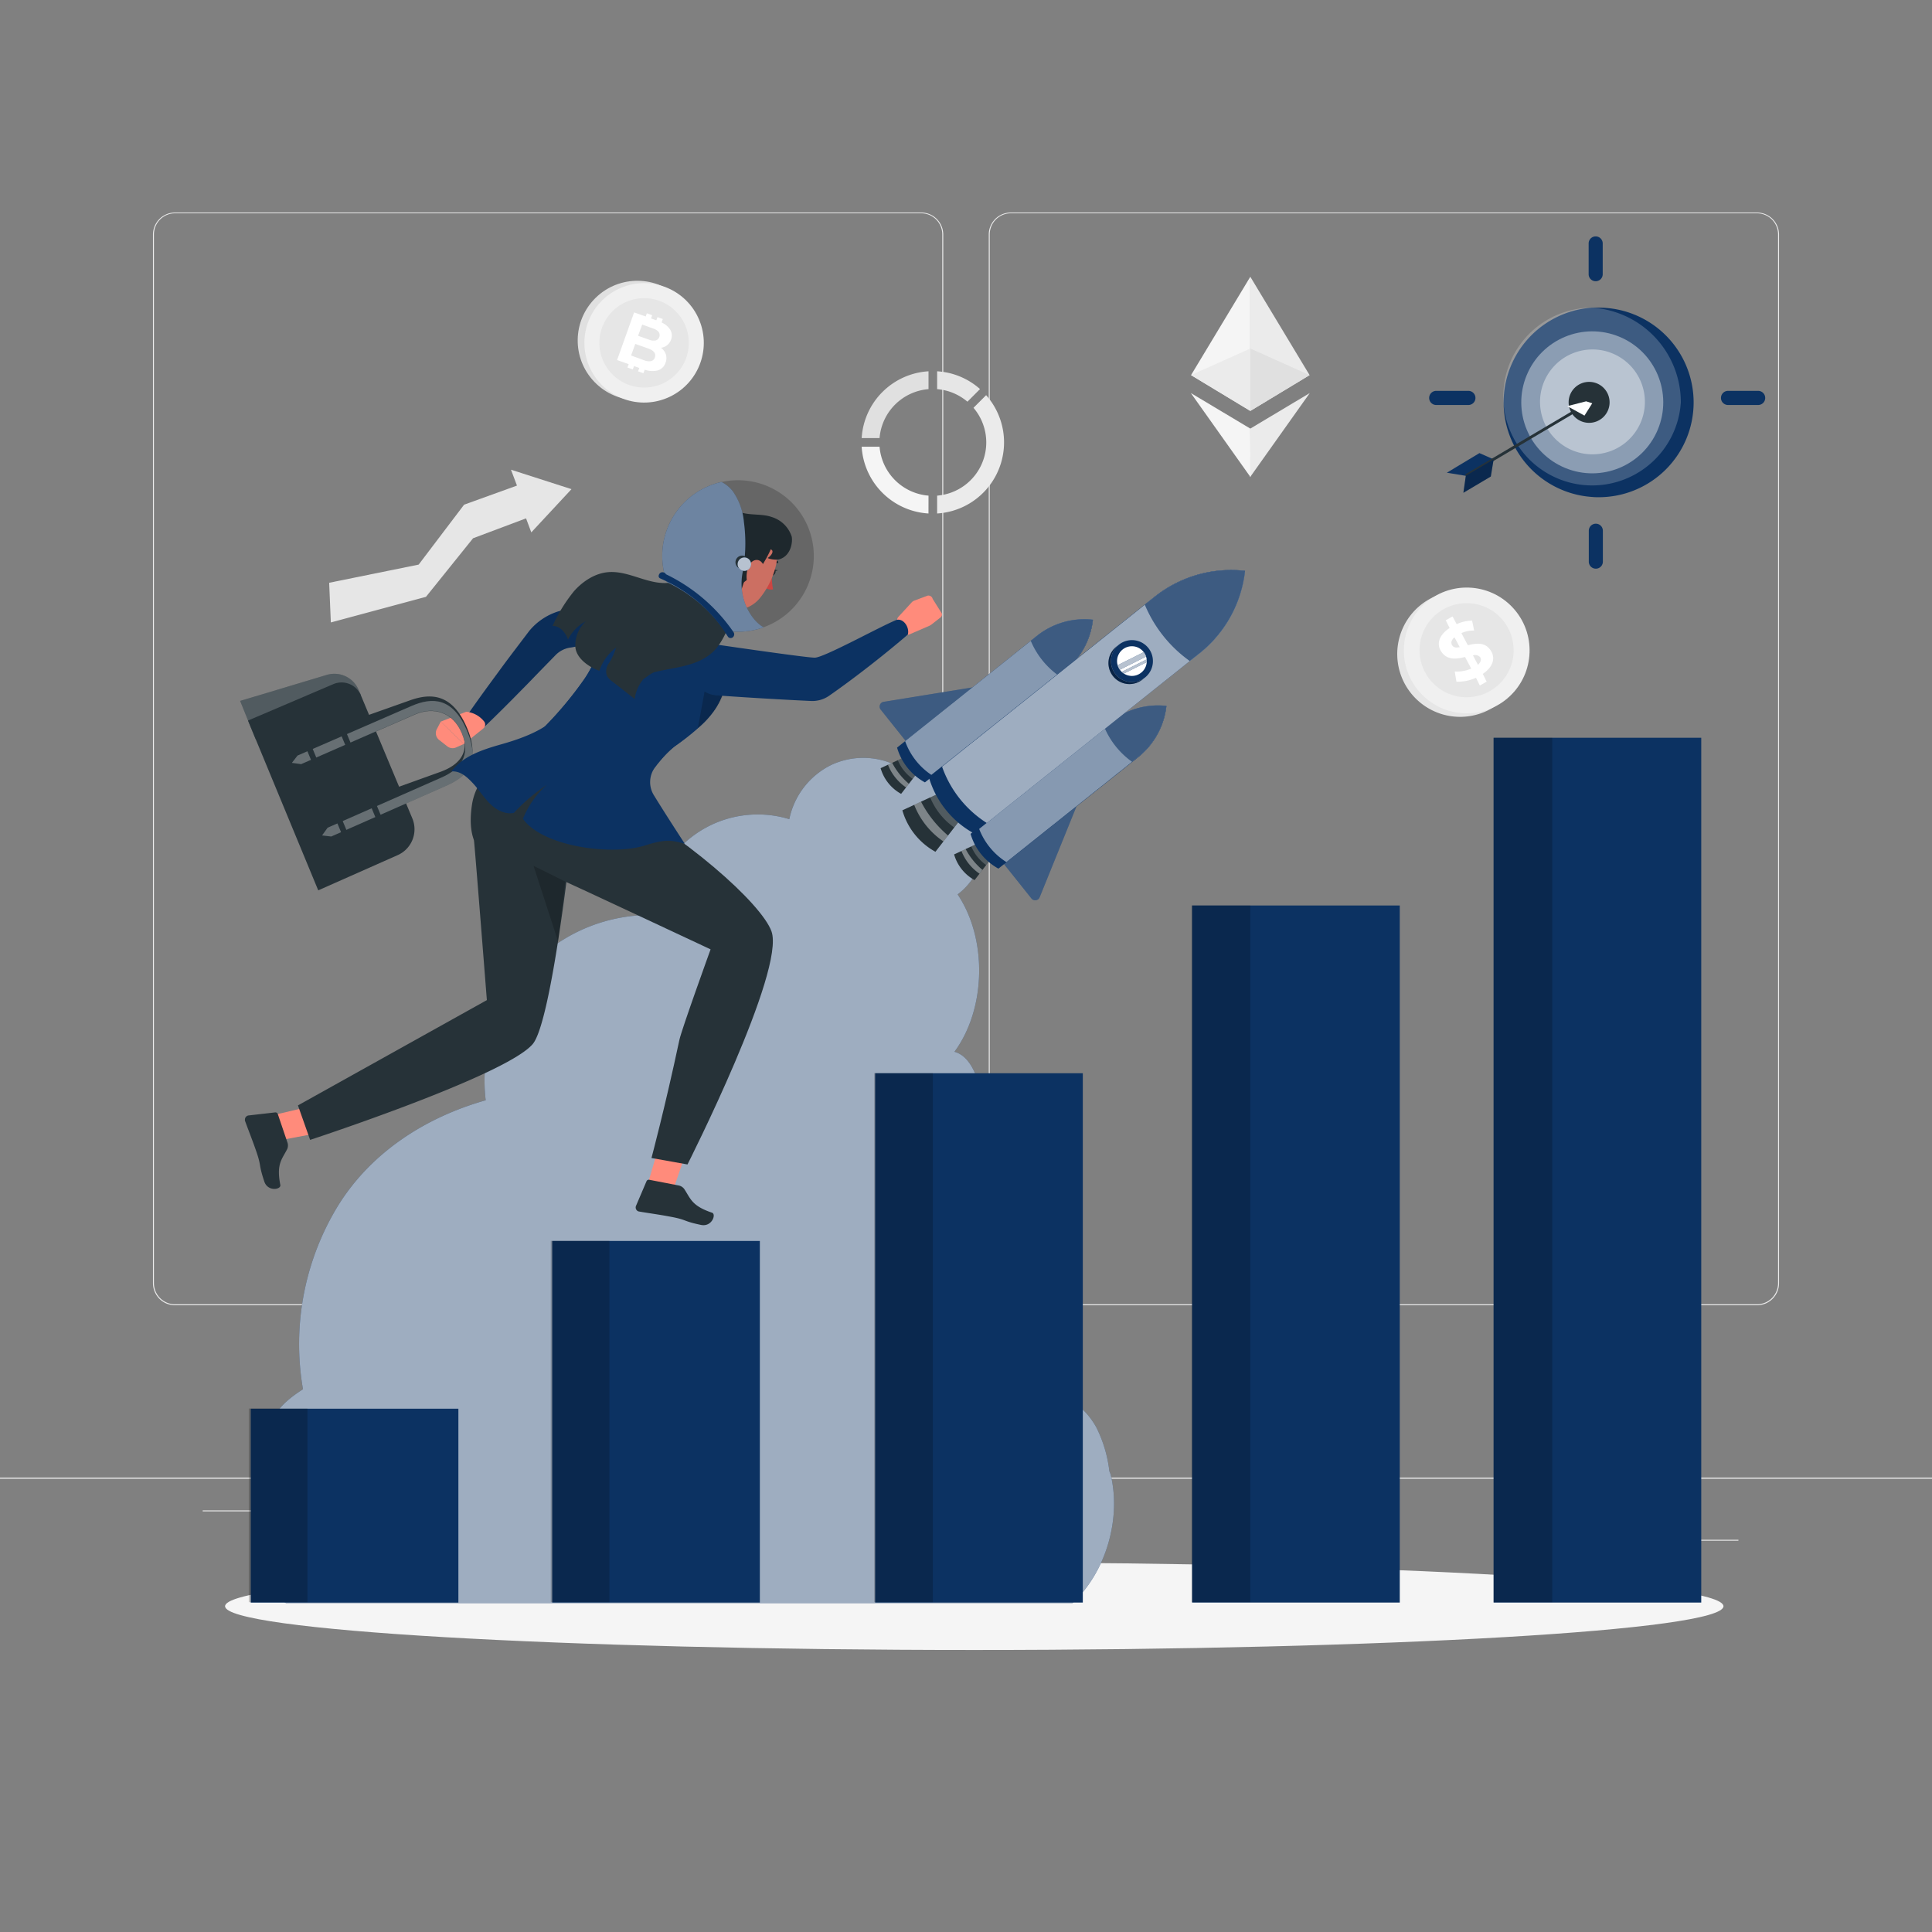 <svg xmlns="http://www.w3.org/2000/svg" width="694" height="694" fill="none"><rect width="100%" height="100%" fill="#808080" stroke="none"/><path fill="#EBEBEB" d="M694 530.771H0v.347h694zM330.899 468.866H62.877a7.926 7.926 0 0 1-7.926-7.925V84.196a7.925 7.925 0 0 1 7.926-7.856h268.022a7.92 7.92 0 0 1 7.323 4.892 7.9 7.9 0 0 1 .603 3.033v376.676a7.93 7.93 0 0 1-2.321 5.604 7.92 7.92 0 0 1-5.605 2.321M62.877 76.618a7.59 7.59 0 0 0-7.579 7.578v376.745a7.593 7.593 0 0 0 7.579 7.578h268.022a7.59 7.59 0 0 0 7.579-7.578V84.196a7.59 7.59 0 0 0-7.579-7.578zM631.124 468.866H363.101a7.926 7.926 0 0 1-7.925-7.925V84.196a7.925 7.925 0 0 1 7.925-7.856h268.023a7.925 7.925 0 0 1 7.926 7.925v376.676a7.92 7.92 0 0 1-7.926 7.925M363.101 76.618a7.59 7.59 0 0 0-7.578 7.578v376.745a7.59 7.59 0 0 0 7.578 7.578h268.023a7.59 7.59 0 0 0 7.579-7.578V84.196a7.596 7.596 0 0 0-7.579-7.578z"/><path fill="#EBEBEB" d="M694 530.771H0v.347h694zM624.461 553.104H578.49v.347h45.971zM459.734 556.879h-12.062v.347h12.062zM577.103 540.223h-26.636v.347h26.636zM132.762 542.555H72.814v.347h59.948zM312.508 548.413H182.48v.347h130.028z"/><path fill="#E0E0E0" d="M243.898 137.693c8.498-8.25 8.699-21.826.45-30.324s-21.826-8.7-30.324-.45-8.7 21.826-.45 30.324 21.826 8.699 30.324.45"/><path fill="#F0F0F0" d="M240.542 142.546c10.705-5.065 15.278-17.85 10.213-28.556s-17.85-15.278-28.556-10.213-15.278 17.85-10.213 28.555c5.065 10.706 17.85 15.279 28.556 10.214"/><path fill="#E6E6E6" d="M246.495 128.57a16.058 16.058 0 1 1-27.023-16.187 16.059 16.059 0 0 1 27.023 16.187"/><path fill="#fff" d="M239.181 127.28a4.8 4.8 0 0 0-1.749-2.36 4.36 4.36 0 0 0 3.622-2.943 4.059 4.059 0 0 0-.513-3.858 7.3 7.3 0 0 0-2.887-2.29l.444-1.236-1.915-.68-.417 1.152-1.901-.68.402-1.152-1.901-.694-.417 1.152-4.164-1.471-6.121 17.114 4.164 1.471-.43 1.221 1.915.681.431-1.222 1.901.694-.43 1.208 1.915.68.444-1.263a8.6 8.6 0 0 0 4.498.305 4.16 4.16 0 0 0 2.984-2.776 4.63 4.63 0 0 0 .125-3.053m-8.495-10.688 3.886 1.388a4.16 4.16 0 0 1 2.041 1.291 1.99 1.99 0 0 1 .226 1.776 1.99 1.99 0 0 1-1.295 1.236 4.17 4.17 0 0 1-2.415-.278l-3.928-1.388zm3.165 13.13a4.63 4.63 0 0 1-2.54-.333l-4.622-1.693 1.513-4.164 4.622 1.652c2.109.749 2.901 1.832 2.401 3.248a1.89 1.89 0 0 1-1.374 1.29"/><path fill="#E6E6E6" d="M336.631 133.373v6.412c4.012.321 7.82 1.9 10.882 4.511l4.525-4.538a25.45 25.45 0 0 0-15.407-6.385"/><path fill="#F5F5F5" d="M333.536 178.039a19.2 19.2 0 0 1-17.586-17.572h-6.427a25.567 25.567 0 0 0 23.999 23.984z"/><path fill="#E0E0E0" d="M315.95 157.371a19.195 19.195 0 0 1 17.586-17.586v-6.412a25.58 25.58 0 0 0-24.013 23.998z"/><path fill="#EBEBEB" d="m354.231 141.951-4.539 4.538a19.17 19.17 0 0 1 3.129 19.774 19.17 19.17 0 0 1-16.19 11.776v6.412a25.58 25.58 0 0 0 23.683-29.768 25.6 25.6 0 0 0-6.083-12.732"/><path fill="#E6E6E6" d="m118.244 209.338.597 14.255 34.173-9.203 16.919-21.042 19.03-7.148 1.887 5.039 14.436-15.532-21.736-6.982 2.151 5.705-18.988 6.857-16.323 21.527zM544.18 223.857a22.59 22.59 0 0 1-1.931 25.016 22.58 22.58 0 0 1-23.85 7.792 22.582 22.582 0 0 1-4.977-41.428 22.6 22.6 0 0 1 17.165-2.062 22.59 22.59 0 0 1 13.593 10.682"/><path fill="#F0F0F0" d="M542.271 250.158c9.12-8.507 9.617-22.797 1.109-31.917-8.507-9.12-22.797-9.617-31.917-1.109-9.121 8.507-9.617 22.797-1.109 31.917 8.507 9.12 22.797 9.617 31.917 1.109"/><path fill="#E6E6E6" d="M542.164 240.661c3.921-8.474.23-18.522-8.244-22.442s-18.521-.23-22.442 8.243-.23 18.522 8.244 22.443c8.474 3.92 18.521.23 22.442-8.244"/><path fill="#fff" d="M535.074 233.101c2.401 2.928 1.388 6.371-2.443 8.98l1.388 2.776-2.443 1.388-1.388-2.776a15.5 15.5 0 0 1-7.023 1.388l-.597-3.65a12.84 12.84 0 0 0 5.913-1.041l-2.221-4.164c-2.776.652-5.941 1.249-8.134-1.388-2.387-2.929-1.388-6.427 2.596-9.022l-1.388-2.776 2.443-1.388 1.471 2.776a14.15 14.15 0 0 1 5.552-1.277l.735 3.581a11 11 0 0 0-4.58.902l2.318 4.372c2.651-.652 5.719-1.221 7.801 1.319m-10.716-.625-1.887-3.567c-1.194 1.027-1.389 2.151-.764 2.998s1.569.736 2.651.569m7.246 3.484a2.48 2.48 0 0 0-2.499-.527l1.805 3.386c1.096-1.041 1.36-2.082.694-2.859"/><path fill="#F5F5F5" d="m449.13 99.409-21.292 35.338 21.292 12.867z"/><path fill="#EBEBEB" d="m427.838 134.747 21.292-9.549v22.416z"/><path fill="#EBEBEB" d="m449.129 99.409 21.292 35.338-21.292 12.867z"/><path fill="#E0E0E0" d="m470.421 134.747-21.292-9.549v22.416z"/><path fill="#F5F5F5" d="m427.768 141.187 21.43 30.203-.069-17.433z"/><path fill="#EBEBEB" d="m470.49 141.187-21.445 30.203.083-17.433zM153.915 542.555h-8.786v.347h8.786z"/><path fill="#F5F5F5" d="M349.971 592.69c148.63 0 269.119-7.035 269.119-15.712 0-8.678-120.489-15.712-269.119-15.712s-269.12 7.034-269.12 15.712c0 8.677 120.489 15.712 269.12 15.712"/><path fill="#0C3262" d="M385.254 575.853H102.713a28.785 28.785 0 0 1-8.675-37.392 16.2 16.2 0 0 1 5.552-6.191 28.5 28.5 0 0 1-2.665-19.432c1.471-6.204 6.607-10.41 11.909-13.796a95.3 95.3 0 0 1 12.492-65.764c11.909-19.349 31.549-31.924 53.146-38.045a59.5 59.5 0 0 1 14.329-46.254 59.5 59.5 0 0 1 43.967-20.287 40.78 40.78 0 0 1 17.559-29.398 38.87 38.87 0 0 1 33.2-5.038 28.03 28.03 0 0 1 14.991-19.432 27.12 27.12 0 0 1 24.276.569c11.354-3.22 23.846 2.845 28.995 13.644s1.708 25.123-7.8 32.243c10.729 15.99 10.257 41.03-1.138 56.534 6.273 1.693 8.994 10.687 9.924 17.239a93.7 93.7 0 0 1-9.272 55.589c11.576-.555 22.777 8.078 29.675 17.572a37.32 37.32 0 0 1 4.9 33.645c6.718-.416 12.423 4.9 15.726 10.854a47.1 47.1 0 0 1 4.692 15.782c.264.549.465 1.126.596 1.721 3.595 15.795-1.943 34.575-13.838 45.637"/><path fill="#fff" d="M385.254 575.853H102.713a28.785 28.785 0 0 1-8.675-37.392 16.2 16.2 0 0 1 5.552-6.191 28.5 28.5 0 0 1-2.665-19.432c1.471-6.204 6.607-10.41 11.909-13.796a95.3 95.3 0 0 1 12.492-65.764c11.909-19.349 31.549-31.924 53.146-38.045a59.5 59.5 0 0 1 14.329-46.254 59.5 59.5 0 0 1 43.967-20.287 40.78 40.78 0 0 1 17.559-29.398 38.87 38.87 0 0 1 33.2-5.038 28.03 28.03 0 0 1 14.991-19.432 27.12 27.12 0 0 1 24.276.569c11.354-3.22 23.846 2.845 28.995 13.644s1.708 25.123-7.8 32.243c10.729 15.99 10.257 41.03-1.138 56.534 6.273 1.693 8.994 10.687 9.924 17.239a93.7 93.7 0 0 1-9.272 55.589c11.576-.555 22.777 8.078 29.675 17.572a37.32 37.32 0 0 1 4.9 33.645c6.718-.416 12.423 4.9 15.726 10.854a47.1 47.1 0 0 1 4.692 15.782c.264.549.465 1.126.596 1.721 3.595 15.795-1.943 34.575-13.838 45.637" opacity=".6"/><path fill="#0C3262" d="m317.465 252.089 87.319-14.172a1.762 1.762 0 0 1 1.901 2.387l-33.215 81.99a1.73 1.73 0 0 1-2.263.974 1.74 1.74 0 0 1-.721-.544l-54.132-67.818a1.746 1.746 0 0 1 1.111-2.817"/><path fill="#fff" d="m317.465 252.089 87.319-14.172a1.762 1.762 0 0 1 1.901 2.387l-33.215 81.99a1.73 1.73 0 0 1-2.263.974 1.74 1.74 0 0 1-.721-.544l-54.132-67.818a1.746 1.746 0 0 1 1.111-2.817" opacity=".2"/><path fill="#263238" d="m323.696 285.165 5.441-7.038-4.733-5.94-8.078 3.747a15.38 15.38 0 0 0 7.37 9.231"/><path fill="#fff" d="m324.404 272.187-1.902.874a15.44 15.44 0 0 0 5.358 6.718l1.277-1.652z" opacity=".2"/><path fill="#fff" d="m320.476 274.005-1.513.708a17.6 17.6 0 0 0 6.51 8.147l1.013-1.318a25.1 25.1 0 0 1-6.01-7.537" opacity=".4"/><path fill="#0C3262" d="M332.246 281.042a20.818 20.818 0 0 1-10.008-12.492l50.204-40.058a27.24 27.24 0 0 1 20.14-5.801 27.22 27.22 0 0 1-10.132 18.335z"/><path fill="#0C3262" d="m372.442 228.451-47.317 37.767a24.44 24.44 0 0 0 9.994 12.492l47.33-37.767a27.22 27.22 0 0 0 10.133-18.336 27.26 27.26 0 0 0-20.14 5.844"/><path fill="#fff" d="m372.442 228.451-47.317 37.767a24.44 24.44 0 0 0 9.994 12.492l47.33-37.767a27.22 27.22 0 0 0 10.133-18.336 27.26 27.26 0 0 0-20.14 5.844" opacity=".5"/><path fill="#0C3262" d="m372.443 228.451-2.166 1.735a29.16 29.16 0 0 0 9.994 12.492l2.179-1.735a27.23 27.23 0 0 0 10.133-18.336 27.26 27.26 0 0 0-20.14 5.844"/><path fill="#fff" d="m372.443 228.451-2.166 1.735a29.16 29.16 0 0 0 9.994 12.492l2.179-1.735a27.23 27.23 0 0 0 10.133-18.336 27.26 27.26 0 0 0-20.14 5.844" opacity=".2"/><path fill="#263238" d="m350.083 316.145 5.441-7.051-4.733-5.927-8.064 3.747a15.35 15.35 0 0 0 7.356 9.231"/><path fill="#fff" d="m350.79 303.167-1.888.874a15.27 15.27 0 0 0 5.358 6.704l1.263-1.651z" opacity=".2"/><path fill="#fff" d="m346.876 304.985-1.513.694a17.55 17.55 0 0 0 6.496 8.162l1.027-1.388a24.9 24.9 0 0 1-6.01-7.468" opacity=".4"/><path fill="#0C3262" d="M358.646 312.022a20.91 20.91 0 0 1-10.007-12.492l50.204-40.057a27.3 27.3 0 0 1 20.139-5.816 27.4 27.4 0 0 1-3.241 10.182 27.4 27.4 0 0 1-6.891 8.167z"/><path fill="#0C3262" d="m398.843 259.431-47.331 37.754a24.5 24.5 0 0 0 10.007 12.492l47.331-37.754a27.4 27.4 0 0 0 6.891-8.167 27.4 27.4 0 0 0 3.241-10.182 27.31 27.31 0 0 0-20.139 5.857"/><path fill="#fff" d="m398.843 259.431-47.331 37.754a24.5 24.5 0 0 0 10.007 12.492l47.331-37.754a27.4 27.4 0 0 0 6.891-8.167 27.4 27.4 0 0 0 3.241-10.182 27.31 27.31 0 0 0-20.139 5.857" opacity=".5"/><path fill="#0C3262" d="m398.843 259.431-2.165 1.721a29.14 29.14 0 0 0 9.993 12.492l2.179-1.735a27.37 27.37 0 0 0 10.133-18.349 27.3 27.3 0 0 0-20.14 5.871"/><path fill="#fff" d="m398.843 259.431-2.165 1.721a29.14 29.14 0 0 0 9.993 12.492l2.179-1.735a27.37 27.37 0 0 0 10.133-18.349 27.3 27.3 0 0 0-20.14 5.871" opacity=".2"/><path fill="#263238" d="m336.022 305.971 8.8-11.354-7.648-9.591-13.033 6.051a24.75 24.75 0 0 0 4.451 8.635 24.75 24.75 0 0 0 7.43 6.259"/><path fill="#fff" d="m337.173 285.026-3.054 1.388a24.74 24.74 0 0 0 8.634 10.826l2.068-2.651z" opacity=".2"/><path fill="#fff" d="m330.843 287.968-2.456 1.138a28.43 28.43 0 0 0 10.507 13.159l1.652-2.138a40.2 40.2 0 0 1-9.703-12.159" opacity=".4"/><path fill="#0C3262" d="M349.777 299.322a33.72 33.72 0 0 1-16.142-20.237l81.045-64.667a44.1 44.1 0 0 1 15.319-7.926 44.1 44.1 0 0 1 17.188-1.443 44.04 44.04 0 0 1-16.351 29.606z"/><path fill="#0C3262" d="m414.735 214.418-76.34 60.961a39.5 39.5 0 0 0 16.086 20.265l76.41-60.961a44.04 44.04 0 0 0 16.35-29.606 44.1 44.1 0 0 0-32.506 9.341"/><path fill="#fff" d="m414.735 214.418-76.34 60.961a39.5 39.5 0 0 0 16.086 20.265l76.41-60.961a44.04 44.04 0 0 0 16.35-29.606 44.1 44.1 0 0 0-32.506 9.341" opacity=".6"/><path fill="#0C3262" d="m414.736 214.418-3.498 2.776a47.07 47.07 0 0 0 16.143 20.237l3.511-2.776a44.04 44.04 0 0 0 16.351-29.606 44.1 44.1 0 0 0-17.188 1.443 44.1 44.1 0 0 0-15.319 7.926"/><path fill="#fff" d="m414.736 214.418-3.498 2.776a47.07 47.07 0 0 0 16.143 20.237l3.511-2.776a44.04 44.04 0 0 0 16.351-29.606 44.1 44.1 0 0 0-17.188 1.443 44.1 44.1 0 0 0-15.319 7.926" opacity=".2"/><path fill="#0C3262" d="M411.306 243.372a7.54 7.54 0 0 1-8.342.697 7.536 7.536 0 0 1 1.558-13.836 7.54 7.54 0 0 1 7.977 2.534 7.55 7.55 0 0 1-1.193 10.605"/><path fill="#0C3262" d="M400.702 242.178a7.534 7.534 0 0 1 .763-10.215 5 5 0 0 0-.458.333 7.55 7.55 0 0 0-2.788 5.053 7.537 7.537 0 0 0 6.654 8.332 7.54 7.54 0 0 0 5.545-1.601l.416-.375a7.535 7.535 0 0 1-10.132-1.527"/><path fill="#000" d="M400.702 242.178a7.534 7.534 0 0 1 .763-10.215 5 5 0 0 0-.458.333 7.55 7.55 0 0 0-2.788 5.053 7.537 7.537 0 0 0 6.654 8.332 7.54 7.54 0 0 0 5.545-1.601l.416-.375a7.535 7.535 0 0 1-10.132-1.527" opacity=".3"/><path fill="#fff" d="M409.919 241.637a5.33 5.33 0 1 1 .847-7.481 5.3 5.3 0 0 1 .501 5.897 5.3 5.3 0 0 1-1.348 1.584"/><path fill="#0C3262" d="m402.285 240.568 9.383-4.705a5.3 5.3 0 0 0-.832-1.596l-9.356 4.677c.178.582.45 1.131.805 1.624M403.742 241.942l8.161-4.08a4.8 4.8 0 0 0 0-1l-8.924 4.47q.354.339.763.61"/><g fill="#fff" opacity=".7"><path d="m402.285 240.568 9.383-4.705a5.3 5.3 0 0 0-.832-1.596l-9.356 4.677c.178.582.45 1.131.805 1.624M403.744 241.942l8.161-4.08a4.8 4.8 0 0 0 0-1l-8.925 4.47q.355.339.764.61"/></g><path fill="#0C3262" d="M502.816 325.264h-74.591v250.395h74.591z"/><path fill="#000" d="M449.115 325.236h-21.07V575.52h21.07z" opacity=".2"/><path fill="#0C3262" d="M164.658 506.023H90.066v69.65h74.592z"/><path fill="#000" d="M110.443 505.954h-21.07v69.58h21.07z" opacity=".2"/><path fill="#0C3262" d="M272.95 445.77h-74.591v129.889h74.591z"/><path fill="#000" d="M218.916 445.715h-21.07v129.819h21.07z" opacity=".2"/><path fill="#0C3262" d="M388.958 385.517h-74.591v190.142h74.591z"/><path fill="#000" d="M335.091 385.475h-21.07v190.059h21.07z" opacity=".2"/><path fill="#0C3262" d="M611.109 265.011h-74.591v310.648h74.591z"/><path fill="#000" d="M557.587 265.011h-21.069v310.523h21.069z" opacity=".2"/><path fill="#FF8B7B" d="m238.624 405.074-6.163 21.028 9.077 2.124 6.913-20.126z"/><path fill="#263238" d="m243.58 425.797-10.396-2.013a.894.894 0 0 0-.958.555l-3.733 8.745a1.51 1.51 0 0 0 .68 1.999l.291.097c3.776.652 7.176 1.069 11.868 1.971 5.552 1.068 3.983 1.513 10.479 2.859 3.9.805 5.552-3.831 3.984-4.386-7.412-2.485-7.704-5.094-10.05-8.578a3.3 3.3 0 0 0-2.165-1.249M189.531 267.815l35.825 21.93-37.532 6.579z"/><path fill="#263238" d="m246.952 418.288-12.936-2.318s4.816-17.933 10.035-42.445c.805-3.776 11.201-32.507 11.201-32.507s-51.356-24.068-52.175-24.332c-.652-.208-4.858-.527-11.423-5.663-12.214-9.549-8.328-28.232-8.328-28.232l31.924.764c31.161 16.656 58.213 40.987 61.863 50.953 5.136 14.033-30.161 83.78-30.161 83.78"/><path fill="#FF8B7B" d="m118.771 395.705-21.333 5.025 2.651 8.952 20.903-3.942z"/><path fill="#263238" d="m103.197 410.237-3.415-10.077a.915.915 0 0 0-.957-.569l-9.452 1.083a1.5 1.5 0 0 0-1.389 1.582 1 1 0 0 0 0 .292c1.305 3.609 2.61 6.773 4.165 11.298 1.818 5.344.666 4.164 2.775 10.521 1.222 3.803 6.094 2.971 5.775 1.291-1.5-7.662.624-9.202 2.498-12.964a3.27 3.27 0 0 0 0-2.457M111.4 409.46l-4.373-12.381 67.86-37.823s-4.428-56.505-4.636-57.38c-.208-.874-1.943-4.483-.722-12.742 2.262-15.268 20.39-21.222 20.39-21.222l15.504 32.715s-7.204 66.319-14.061 74.411c-9.646 11.395-79.962 34.422-79.962 34.422"/><path fill="#000" d="m203.078 316.686-11.424-5.663 8.8 27.094z" opacity=".2"/><path fill="#0C3262" d="M230.408 227.743c-5.885 1.263-11.798 2.387-17.711 3.484l-4.441.805-3.956.68a9.4 9.4 0 0 0-4.553 2.415l-6.232 6.385c-2.082 2.165-4.164 4.331-6.287 6.454a615 615 0 0 1-12.798 12.728 3.814 3.814 0 0 1-6.439-2.269 3.82 3.82 0 0 1 .665-2.672c3.442-4.928 6.94-9.716 10.549-14.602 1.763-2.443 3.567-4.83 5.371-7.217l5.552-7.315a22.1 22.1 0 0 1 10.452-7.01l4.803-1.304 4.33-1.138c5.788-1.472 11.562-2.943 17.378-4.276a7.635 7.635 0 0 1 3.317 14.838z"/><path fill="#000" d="M230.408 227.743c-5.885 1.263-11.798 2.387-17.711 3.484l-4.441.805-3.956.68a9.4 9.4 0 0 0-4.553 2.415l-6.232 6.385c-2.082 2.165-4.164 4.331-6.287 6.454a615 615 0 0 1-12.798 12.728 3.814 3.814 0 0 1-6.439-2.269 3.82 3.82 0 0 1 .665-2.672c3.442-4.928 6.94-9.716 10.549-14.602 1.763-2.443 3.567-4.83 5.371-7.217l5.552-7.315a22.1 22.1 0 0 1 10.452-7.01l4.803-1.304 4.33-1.138c5.788-1.472 11.562-2.943 17.378-4.276a7.635 7.635 0 0 1 3.317 14.838z" opacity=".1"/><path fill="#FF8B7B" d="m167.475 255.67-9.161 3.553 8.328 8.023 6.94-5.552a1.825 1.825 0 0 0 .604-2 1.8 1.8 0 0 0-.368-.638 9.323 9.323 0 0 0-6.343-3.386"/><path fill="#FF8B7B" d="m158.315 259.223-1.388 2.665a3.091 3.091 0 0 0 .805 3.9l2.942 2.304a3.08 3.08 0 0 0 3.151.403l2.776-1.249z"/><path fill="#263238" d="m117.174 295.547-3.373-.555 2.096-2.54 42.209-15.157c6.718-2.415 11.104-6.94 7.634-15.157-3.207-7.634-10.424-9.897-17.128-7.509l-42.209 14.976-3.415-.638 2.124-2.471 42.223-14.949c7.8-2.776 15.268-2.137 20.39 9.855s-.528 16.115-8.328 18.919zM129.68 249.743l-.93-2.096a9.45 9.45 0 0 0-11.353-5.219l-31.133 9.355 5.552 13.755z"/><path fill="#fff" d="m129.68 249.743-.93-2.096a9.45 9.45 0 0 0-11.353-5.219l-31.133 9.355 5.552 13.755z" opacity=".2"/><path fill="#263238" d="m118.978 300.488-1.29-3.095 40.932-18.044c6.509-2.859 10.701-7.815 7.259-15.99-3.206-7.648-10.257-9.549-16.767-6.718l-40.932 17.85-1.305-3.081 40.932-17.809c7.579-3.289 14.921-3.081 19.973 8.939 5.053 12.02-.319 16.559-7.883 19.89z"/><path fill="#263238" d="m114.316 319.823-25.234-60.989 30.536-13.033a7.53 7.53 0 0 1 5.831-.129 7.54 7.54 0 0 1 4.177 4.071l18.529 44.333a10.16 10.16 0 0 1-.004 7.628 10.16 10.16 0 0 1-5.312 5.474z"/><path fill="#fff" d="m118.979 300.488-3.289-.389 1.999-2.776 40.932-18.044c6.509-2.859 10.701-7.814 7.259-15.989-3.206-7.648-10.257-9.55-16.767-6.718l-40.932 17.919-3.331-.458 2.026-2.623 40.932-17.809c7.579-3.289 14.921-3.081 19.974 8.939 5.052 12.02-.32 16.559-7.884 19.89z" opacity=".3"/><path fill="#263238" d="m124.377 268.453-2.109-5.066 1.887-.833 2.124 5.08zM112.081 273.825l-2.124-5.094 1.902-.833 2.123 5.094zM135.26 294.548l-2.123-5.108 1.887-.833 2.124 5.094zM122.948 299.975l-2.124-5.108 1.902-.847 2.123 5.108zM278.252 204.577c.402.195.485.847.18 1.388-.305.542-.86.944-1.249.75s-.472-.847-.181-1.457c.292-.611.861-.889 1.25-.681"/><path fill="#263238" d="M277.975 205.049a2.22 2.22 0 0 0 1.513-.249 2 2 0 0 1-1.458-.445.772.772 0 0 1-.055.694"/><path fill="#FF5652" d="M274.518 210.837a3.908 3.908 0 0 0 3.164.889 24.6 24.6 0 0 1-.347-6.607z"/><path fill="#263238" d="M276.059 201.468a3.14 3.14 0 0 1 2.776.694l.083.097a.406.406 0 0 0 .569-.083.38.38 0 0 0 .077-.295.4.4 0 0 0-.053-.147.4.4 0 0 0-.107-.113 3.873 3.873 0 0 0-3.456-.972.38.38 0 0 0-.236.139.417.417 0 0 0 0 .569.45.45 0 0 0 .347.111"/><path fill="#FF8B7B" d="M248.354 229.839c-8.994-6.94-6.524-12.881-6.524-12.881 4.705-.499 8.592-5.149 11.368-9.827a12.8 12.8 0 0 0 .652 4.622c1.013 3.082 7.412 4.484 7.412 4.484s-.624.791-1.388 1.971c-2.054 2.901-5.288 8.258-3.359 11.006-.069 0 1.735 8.273-8.161.625"/><path fill="#FF8B7B" d="M260.833 217.069c-.417.333-.833.667-1.235 1.055a.2.2 0 0 1-.139 0 10.34 10.34 0 0 1-5.552-6.315 12.6 12.6 0 0 1-.653-4.636 39 39 0 0 0 1.916-3.498l5.552 12.964z"/><path fill="#FF8B7B" d="M272.963 214.835a11.57 11.57 0 0 1-10.382 4.164 9.7 9.7 0 0 1-2.929-.805.2.2 0 0 1-.139 0 10.35 10.35 0 0 1-5.552-6.316 12.6 12.6 0 0 1-.652-4.636c.153-3.775 1.943-7.536 4.247-13.019a11.3 11.3 0 0 1 8.587-6.927 11.32 11.32 0 0 1 10.401 3.679c5.719 6.426 1.305 17.947-3.581 23.86"/><path fill="#000" d="M261.956 218.749a5.9 5.9 0 0 1-2.151-.541c.832-1.18 1.471-1.958 1.388-1.971l1.707-1.888s-1.416 4.025-.944 4.4" opacity=".2"/><path fill="#263238" d="M280.21 200.83c-1.624.583-4.678-.25-4.387-.444 1.139-.653 2.513-2.54 1-3.054-.25.999-3.623 7.273-4.594 7.578-.528.181-4.164 4.387-9.175 6.788-3.928 1.915-4.692 2.873-4.692 2.873l-6.94-3.623c-2.054-2.082-7.009-20.723 3.498-24.276 3.442-1.166 6.08-4.081 11.548-2.512 3.373.971 7.329.375 10.646 1.527a10.87 10.87 0 0 1 7.273 7.037c.375 1.665-.069 6.662-4.177 8.106"/><path fill="#FF8B7B" d="M273.88 202.329c1.388 2.026.236 5.552-1.069 7.384s-3.706 2.207-4.372-.43a9.47 9.47 0 0 1 .541-5.996c1.041-2.249 3.456-2.985 4.9-.958"/><path fill="#0C3262" d="M236.736 218.152s4.761-3.179 7.912-2.873 11.215 8.939 12.214 10.632-.18 6.149-.18 6.149z"/><path fill="#fff" d="M236.736 218.152s4.761-3.179 7.912-2.873 11.215 8.939 12.214 10.632-.18 6.149-.18 6.149z" opacity=".3"/><path fill="#0C3262" d="M259.111 232.865a39 39 0 0 0-2.998-3.304 164 164 0 0 0-14.879-11.506 41 41 0 0 0-5.941-3.234 9.396 9.396 0 0 0-11.714 3.248c-7.176 10.604-8.87 18.835-13.645 25.775a135.3 135.3 0 0 1-21.68 24.179l5.941 6.357a87 87 0 0 0 31.16 15.365s10.813-17.267 17.017-21.667c16.947-12.034 15.934-16.85 18.571-22.055a11.67 11.67 0 0 0-1.832-13.158"/><path fill="#0C3262" d="M260.943 246.037c-.944 1.846-1.388 3.678-2.429 5.802a29.9 29.9 0 0 1-7.815 9.716 92 92 0 0 1-8.328 6.537 40.3 40.3 0 0 0-6.94 7.357 8.93 8.93 0 0 0-.555 10.201c4.4 7.176 11.104 17.42 11.104 17.42-4.775-1.249-6.718-1.763-14.31.638-11.882 3.748-36.796.444-43.82-9.591a32.3 32.3 0 0 1 8.634-12.214 65.6 65.6 0 0 0-11.895 10.104c-3.137.653-6.316-1.068-8.578-3.303-2.263-2.235-3.956-5.038-6.135-7.356s-4.567-4.511-7.745-4.234c4.164-5.552 11.201-7.828 17.822-9.716 4.941-1.388 11.243-3.47 15.962-6.593a123.7 123.7 0 0 0 14.06-16.92c4.761-6.94 6.441-15.17 13.644-25.789a9.386 9.386 0 0 1 11.715-3.247 41.4 41.4 0 0 1 5.941 3.247 167 167 0 0 1 14.865 11.479 42 42 0 0 1 2.998 3.318 11.71 11.71 0 0 1 1.805 13.144"/><path fill="#FF8B7B" d="m326.609 227.924 7.149-3.096q.444-.195.832-.485l3.22-2.513a1.385 1.385 0 0 0 .486-1.499l-3.262-5.191a1.594 1.594 0 0 0-1.776-1.194l-4.83 1.805c-.364.13-.688.349-.944.638l-4.844 5.275a1.76 1.76 0 0 0-.236 1.776l2.137 3.387a1.706 1.706 0 0 0 2.068 1.097"/><path fill="#000" d="m250.686 261.527 3.081-16.795 6.524 3.512c-2.305 6.093-5.011 9.202-9.605 13.283" opacity=".2"/><path fill="#0C3262" d="M297.837 249.923c8.911-6.19 20.098-14.935 28.259-21.972.764-2.692-1.776-6.232-4.358-5.149-6.427 2.693-25.623 13.339-29.009 13.436-2.332.069-26.372-3.401-34.228-4.539a6.42 6.42 0 0 0-4.484.958c-4.344 2.942-5.454 6.162-5.205 8.994a9.22 9.22 0 0 0 8.62 8.134c10.979.818 27.441 1.735 33.853 2.012a10.58 10.58 0 0 0 6.552-1.874"/><path fill="#263238" d="M267.702 207.686c-2.526 7.26-5.913 21.112-11.479 26.372s-13.38 5.552-20.82 7.301c-1.79.444-4.081 2.707-4.053 2.346a13.5 13.5 0 0 0-3.345 7.384l-8.092-6.315a5.9 5.9 0 0 1-1.943-2.124 4.966 4.966 0 0 1 .902-4.622 25.2 25.2 0 0 0 2.443-5.399 17.27 17.27 0 0 0-6.024 8.328c-3.942-1.388-8.55-4.705-8.633-8.897a11.84 11.84 0 0 1 3.761-8.87 15 15 0 0 0-6.385 6.538c-.846-2.485-2.914-4.955-5.552-4.872a57 57 0 0 1 7.704-12.492c3.248-3.65 7.675-6.524 12.492-6.857 3.72-.263 7.37.944 10.923 2.068s7.246 2.221 10.938 1.749 7.495-6.135 8.189-9.799c5.274-3.026 12.686 4.414 18.974 8.161"/><path fill="#000" d="M292.298 201.08a27.234 27.234 0 0 1-28.579 25.803h-.097a27 27 0 0 1-3.373-.417 53.14 53.14 0 0 0-20.695-17.35 27 27 0 0 1-.944-3.192 27.213 27.213 0 0 1 4.438-22.137 27.2 27.2 0 0 1 8.596-7.717 27.23 27.23 0 0 1 32.326 4.024 27.215 27.215 0 0 1 8.328 20.986" opacity=".2"/><path fill="#0C3262" d="M274.339 225.328a27.2 27.2 0 0 1-10.605 1.555h-.097a27 27 0 0 1-3.387-.417 53.04 53.04 0 0 0-20.695-17.35 24 24 0 0 1-.944-3.192 27.22 27.22 0 0 1 3.427-20.694 27.22 27.22 0 0 1 17.13-12.105 11.9 11.9 0 0 1 4.08 3.359 22.7 22.7 0 0 1 3.97 11.021 57.2 57.2 0 0 1-.416 17.933 20.8 20.8 0 0 0 1.138 12.117c2.72 6.163 6.399 7.773 6.399 7.773"/><path fill="#fff" d="M274.339 225.328a27.2 27.2 0 0 1-10.605 1.555h-.097a27 27 0 0 1-3.387-.417 53.04 53.04 0 0 0-20.695-17.35 24 24 0 0 1-.944-3.192 27.22 27.22 0 0 1 3.427-20.694 27.22 27.22 0 0 1 17.13-12.105 11.9 11.9 0 0 1 4.08 3.359 22.7 22.7 0 0 1 3.97 11.021 57.2 57.2 0 0 1-.416 17.933 20.8 20.8 0 0 0 1.138 12.117c2.72 6.163 6.399 7.773 6.399 7.773" opacity=".4"/><path fill="#0C3262" d="M263.289 228.881a1.23 1.23 0 0 1-1.391.184 1.2 1.2 0 0 1-.386-.309c-.444-.721-.916-1.388-1.388-2.137a52.9 52.9 0 0 0-20.431-17.656 53 53 0 0 0-2.541-1.193c-.846-.375-.624-1.388 0-1.957a1.39 1.39 0 0 1 1.624 0c.196.109.355.273.458.472a62.07 62.07 0 0 1 24.277 20.82 1.39 1.39 0 0 1-.222 1.776"/><path fill="#263238" d="M268.994 201.982a2.4 2.4 0 1 1-4.8 0 2.4 2.4 0 0 1 4.8 0"/><path fill="#0C3262" d="M269.799 202.648a2.414 2.414 0 1 1-4.829.029 2.414 2.414 0 0 1 4.829-.029"/><path fill="#fff" d="M269.799 202.648a2.414 2.414 0 1 1-4.829.029 2.414 2.414 0 0 1 4.829-.029" opacity=".7"/><path fill="#0C3262" d="M608.375 144.532a34.076 34.076 0 0 1-34.076 34.076c-.763 0-1.513 0-2.276-.083a34.076 34.076 0 0 1 0-68.012h2.276a34.074 34.074 0 0 1 34.076 34.019"/><path fill="#fff" d="M603.78 144.532a31.92 31.92 0 0 1-21.11 27.98 31.927 31.927 0 0 1-42.206-24.637 31.93 31.93 0 0 1 13.983-32.14 31.93 31.93 0 0 1 17.534-5.209 34.066 34.066 0 0 1 31.799 34.006" opacity=".2"/><path fill="#fff" d="M595.519 154.284c5.389-13.01-.789-27.925-13.799-33.314s-27.925.789-33.314 13.799.789 27.925 13.799 33.314 27.925-.789 33.314-13.799" opacity=".4"/><path fill="#fff" d="M576.36 162.696c10.124-2.39 16.394-12.534 14.005-22.658-2.39-10.125-12.534-16.395-22.658-14.005s-16.395 12.534-14.005 22.658 12.534 16.394 22.658 14.005" opacity=".4"/><path fill="#263238" d="M578.185 144.532a7.356 7.356 0 1 1-7.356-7.356 7.34 7.34 0 0 1 5.206 2.151 7.35 7.35 0 0 1 2.15 5.205"/><path fill="#0C3262" d="m519.723 169.808 6.815 1.11 9.993-5.899v-.014l-5.094-2.248z"/><path fill="#263238" d="m566.869 146.423-40.588 24.023.516.872 40.588-24.023z"/><path fill="#0C3262" d="m525.664 177.012 9.855-5.844 1.013-6.149-9.993 5.899z"/><path fill="#000" d="m525.664 177.012 9.855-5.844 1.013-6.149-9.993 5.899z" opacity=".2"/><path fill="#fff" d="m569.762 144.158-6.774 1.735 6.177 3.4 2.79-4.427z"/><path fill="#0C3262" d="M573.244 101.019a2.53 2.53 0 0 1-1.807-.697 2.5 2.5 0 0 1-.775-1.774V87.444a2.525 2.525 0 1 1 5.052 0v11.104a2.51 2.51 0 0 1-2.47 2.471M573.245 204.272a2.508 2.508 0 0 1-2.526-2.526v-11.104a2.527 2.527 0 0 1 4.312-1.787c.474.474.74 1.117.74 1.787v11.104a2.52 2.52 0 0 1-.736 1.79 2.5 2.5 0 0 1-1.79.736M527.274 145.476h-11.173a2.53 2.53 0 0 1-1.916-.672 2.53 2.53 0 0 1-.6-2.876 2.54 2.54 0 0 1 2.516-1.518h11.173a2.54 2.54 0 0 1 2.516 1.518 2.53 2.53 0 0 1-.6 2.876 2.53 2.53 0 0 1-1.916.672M631.735 145.476h-11.187a2.54 2.54 0 0 1 0-5.066h11.187a2.541 2.541 0 0 1 1.674 4.262 2.55 2.55 0 0 1-1.674.804"/></svg>